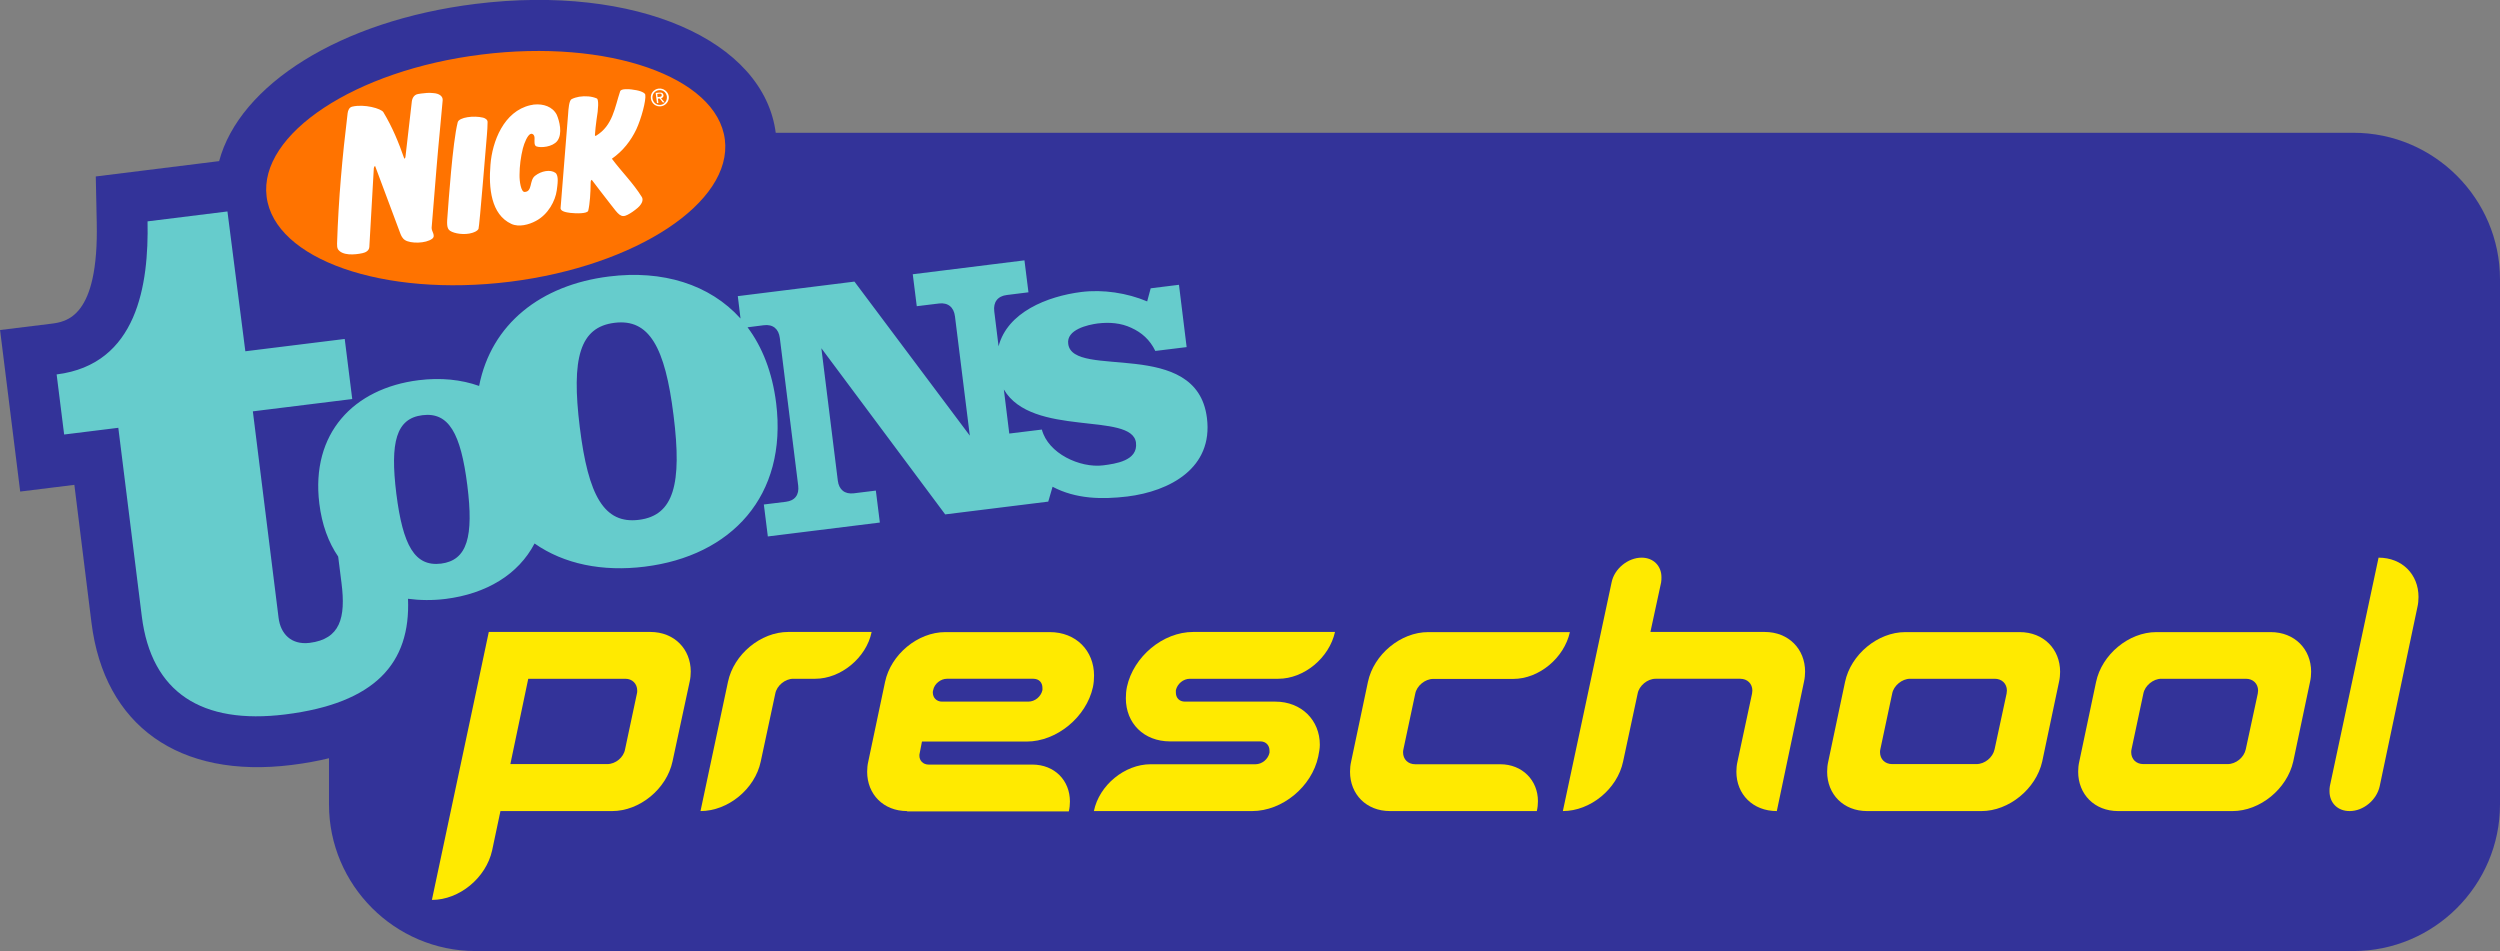 <?xml version="1.0" encoding="utf-8"?>
<!-- Generator: Adobe Illustrator 27.3.1, SVG Export Plug-In . SVG Version: 6.00 Build 0)  -->
<svg version="1.1"
	 id="svg2" xmlns:svg="http://www.w3.org/2000/svg" xmlns:inkscape="http://www.inkscape.org/namespaces/inkscape" xmlns:sodipodi="http://sodipodi.sourceforge.net/DTD/sodipodi-0.dtd" xmlns:rdf="http://www.w3.org/1999/02/22-rdf-syntax-ns#" xmlns:cc="http://creativecommons.org/ns#" xmlns:dc="http://purl.org/dc/elements/1.1/" sodipodi:docname="Nicktoons_UK_2004.svg" sodipodi:version="0.32"
	 xmlns="http://www.w3.org/2000/svg" xmlns:xlink="http://www.w3.org/1999/xlink" x="0px" y="0px" viewBox="0 0 1564.6 595.2"
	 style="enable-background:new 0 0 1564.6 595.2;" xml:space="preserve">
<rect x="0" y="0" width="1564.6" height="595.2" fill="#808080" stroke="none"/>
<style type="text/css">
	.st0{fill:#333399;}
	.st1{fill:#FF7300;}
	.st2{fill:#66CCCC;}
	.st3{fill-rule:evenodd;clip-rule:evenodd;fill:#FFFFFF;}
	.st4{fill:#FFEA00;}
</style>
<sodipodi:namedview  bordercolor="#666666" borderopacity="1" gridtolerance="10" guidetolerance="10" id="namedview17" inkscape:current-layer="layer1" inkscape:cx="302.48897" inkscape:cy="160.15433" inkscape:document-rotation="0" inkscape:pageopacity="0" inkscape:pageshadow="2" inkscape:snap-global="true" inkscape:window-height="705" inkscape:window-maximized="1" inkscape:window-width="1366" inkscape:window-x="-8" inkscape:window-y="-8" inkscape:zoom="1" objecttolerance="10" pagecolor="#ffffff" showgrid="false">
	</sodipodi:namedview>
<path class="st0" d="M1472.9,595.2H297.6c-50.5,0-91.7-41.3-91.7-91.7V174.8c0-50.5,41.3-91.7,91.7-91.7h1175.3
	c50.5,0,91.7,41.3,91.7,91.7v328.7C1564.6,554,1523.3,595.2,1472.9,595.2z"/>
<g id="layer1" transform="translate(14.245,-625.665)" inkscape:groupmode="layer" inkscape:label="Layer 1">
	<g id="g835">
		<path id="path14865" sodipodi:nodetypes="ccccccccccccccccccccccccc" class="st0" d="M471.3,709.2c-7.3-58.6-88.1-93.5-187.9-81.1
			c-84.7,10.5-147.7,50.6-160.5,98.4l-77.2,9.6l0.6,28.8c1.3,59.7-19.1,62.2-28.8,63.4l-31.7,3.9l12.6,101.1l33.9-4.2l10.7,86.2
			c8,64.6,54.9,97.9,125.4,89.1c68.3-8.5,93.3-41.7,101.4-72.5c23.5-2.9,43.6-12.8,59-26.8c19.5,7.1,41.2,9.7,64.6,6.8
			c19-2.4,36-7.8,50.6-15.6l221.3-27.6c11.3,1,21.6,0.2,29.9-0.8c52-6.5,83.2-40.6,77.7-84.9c-2-16.2-10.7-29.1-10.7-29.1
			l-10.7-85.7l-67.9,8.4c-7.6-1.1-18.1-0.9-26,0.1l-3-23.9l-213.1,26.5C463.4,759,474.5,734.6,471.3,709.2z"/>
		<path id="path14875" sodipodi:nodetypes="ccccc" class="st1" d="M439.4,713c4.9,39.3-55.4,79.1-134.6,89
			c-79.2,9.8-147.3-14-152.2-53.3c-4.9-39.2,55.4-79.1,134.5-88.9C366.3,649.9,434.5,673.7,439.4,713z"/>
		
			<path id="path14877" sodipodi:nodetypes="cccccccccccccccccccccccccccccccccccccccccccccccccccccccccccccccccccccccccccccccc" class="st2" d="
			M672.7,828.1c7.5-0.9,14.6-0.3,21,2.7c6.4,2.9,11.6,7.3,15.1,14.5l19.6-2.4l-4.8-39l-17.7,2.2l-2.2,8.2
			c-12.6-5.3-27.6-7.6-41.2-5.9c-21.4,2.7-46.3,12.7-51.8,34l-2.7-21.9c-0.7-5.7,2.1-9.5,7.8-10.2l13.6-1.7l-2.5-20l-69.9,8.7
			l2.5,20l13.9-1.7c5.6-0.7,9.3,2.3,10,8l9.3,74.7l-72.2-96.4l-73,9.1l1.7,14c-19.3-21.4-48.8-30.5-82.3-26.3
			c-42.7,5.3-73.7,29.7-81.3,68.5c-11.2-4-24-5.3-37.8-3.6c-40.8,5.1-67.6,33.3-62.2,77.2c1.6,13.2,5.7,24.3,11.8,33.2l2.1,16.7
			c2.7,21.6-0.8,34.9-20,37.3c-11.6,1.4-18.2-5.8-19.4-15.7l-16.1-129.2l62.2-7.7l-4.7-37.6l-62.2,7.7L128.1,758l-50,6.2
			c0.8,39.5-6.3,89.5-56.9,95.8l4.7,37.6l33.9-4.2l14.7,118c6,47.9,37.7,67.8,89.7,61.4c56.3-7,78.6-32,76.9-72.4
			c7.4,1,15.3,1.1,23.5,0.1c25.5-3.2,45.6-15.3,55.7-34.7c18.4,12.9,42.5,17.8,69,14.5c54-6.7,89.4-44.1,82.2-102.4
			c-2.4-19.1-8.6-35-17.9-47.4l10.2-1.3c5.7-0.7,9.3,2.3,10,8l11.5,92.4c0.7,5.7-2,9.4-7.7,10.1l-13.8,1.7l2.5,20l70.1-8.7l-2.5-20
			l-13.8,1.7c-5.7,0.7-9.3-2.3-10-7.9l-10.3-82.9l77.5,104l64.5-8l2.7-9.3c14.6,7.7,30.8,8,46.8,6.1c26.5-3.3,53.8-17.7,49.8-49.2
			c-6.3-50.7-84-23.9-86.8-46.3C653,831.9,666.7,828.9,672.7,828.1L672.7,828.1z M261.8,978.4c-16.5,2-23.9-11.3-28-43.7
			c-4-32.4-0.1-47.2,16.4-49.2c16.4-2,23.9,11.3,28,43.7S278.2,976.3,261.8,978.4z M385.6,951c-21.7,2.7-31.7-14.9-37-58
			c-5.3-43-0.1-62.6,21.7-65.3c21.7-2.7,31.7,15,37,58C412.7,928.7,407.4,948.3,385.6,951z M637.8,894.5l-20.4,2.5l-3.4-27.6
			c17.6,30.2,80.2,13.8,82.7,33.3c1.4,11.4-13,13.2-20.5,14.2C661.7,918.7,641.7,909.5,637.8,894.5L637.8,894.5z"/>
		
			<path id="path1330-7" sodipodi:nodetypes="cccccccccccccccccccccccccccccccccccccccccccccccccccccccccccccccccccccccccccccccccccccccccccccccccccccccc" class="st3" d="
			M249.3,684.2c-0.7,0.1-1.4,0.2-1.9,0.3c-2.4,0.4-3.6,2.4-3.9,4.6l-4,34.8c-0.1,0.8-0.7,1.1-0.7,1.1c-3.6-10.3-7.4-19.6-13.1-29.1
			c-1.3-2.3-12-5.3-19.5-3.5c-1.9,0.4-2.7,2.4-2.9,4.2c-3.3,27.1-5.7,53.5-6.6,81.5c0,1.3,0,2.6,0.6,3.6c2.7,4,10.3,3.5,15.3,2.4
			c2-0.4,4.2-1.6,4.3-3.9l2.8-49.2c0.1-1.1,0.8-1.5,0.8-1.5c5.4,14.7,10.4,27.6,15.8,42.3c0.5,1.3,1.3,3.1,2.9,4.1
			c3.5,2.3,13,2.2,17-0.8c2.5-1.9-0.5-4.6-0.3-7c0,0,2.2-26.6,3.1-37.9c1.2-14.9,2.9-30.8,3.8-41.8c0.2-2.4-2-4.3-6.1-4.5
			C254.4,683.6,251.5,683.9,249.3,684.2L249.3,684.2z M376.9,681.5c-1.6,0.1-2.7,0.5-3,1.2c-3.4,10.1-4.6,21.6-15.1,27.9
			c-0.5,0.3-0.8,0-0.7-0.7c0.2-2.3,0.5-6.3,1-9.4c1.2-6.9,1.4-12.6,0.2-13.2c-3.1-1.4-7.3-1.7-11.1-1.1c-1.7,0.3-3.3,0.8-4.7,1.5
			c-1.6,0.8-2,6.1-2.2,9.4l-4.7,58.7c-0.2,2.2,3.7,2.8,6.1,3.1c3.5,0.4,10.7,0.6,11.2-1.4c1-4.1,1.5-11.4,1.5-17.5
			c0-1.1,0.3-1.6,0.7-1.8c0,0,9.5,12.5,12,15.6c4.6,5.9,6.2,8.5,10.4,6.3c2-1,4.3-2.6,6.4-4.4c3.3-3,3.4-5.4,2.5-6.8
			c-5.4-8.7-12.5-15.6-18.7-23.9c7-4.9,11.9-11.3,15.3-18.4c3.1-6.7,6.2-18.1,5.6-21.7c-0.2-1.1-2.9-2.5-7-3
			C380.5,681.5,378.5,681.4,376.9,681.5L376.9,681.5z M398,681.1c-3.1,0.4-5.3,3-4.9,6.2c0.4,3.2,3.2,5.3,6.3,4.9
			c3-0.4,5.3-3.1,4.9-6.3C403.8,682.8,400.9,680.8,398,681.1z M320,691.1c-0.4,0-0.8,0.1-1.1,0.2c-0.4,0.1-0.8,0.1-1.2,0.2l0,0
			c-16.7,3.8-23.9,22.8-25,37.3c-1.2,14.4,0.3,31.1,13.1,37c4.8,2.2,11.1,0.4,15.2-1.8c7.9-4.1,12.3-12.7,13.2-19.2
			c0.4-3.3,1.5-9.3-0.9-11c-3.1-2.2-8.8-1.2-12.7,1.9c-3.7,2.9-1.5,9.9-6.5,10.1c-2.3,0.1-3.3-6.8-3.2-10.7c0-5.5,0.8-11.4,2.1-16.6
			c0.9-3.5,2.9-8.1,4.6-8.9c1.4-0.7,2.7,0.5,2.7,2.5c0,2.1-0.4,4.6,1.2,5.2c2.7,1,10,0.4,13-3.4c3.5-4.6,1.3-12.7-0.3-16.4
			C331.6,692.4,325.8,690.5,320,691.1L320,691.1z M398.1,682.1c2.5-0.3,4.7,1.4,5,4c0.3,2.6-1.4,4.9-3.9,5.2
			c-2.6,0.3-4.7-1.4-5.1-4.1C393.8,684.7,395.5,682.4,398.1,682.1z M396.1,683.8l0.8,6.4l0.9-0.1l-0.3-2.7l1.1-0.1l2,2.5l1.1-0.1
			l-2.2-2.5c0.9-0.3,1.6-0.9,1.5-2c-0.2-1.2-1-1.8-2.5-1.6L396.1,683.8z M278.4,699c-3.2,0.5-5.8,1.6-6.2,3.2
			c-3.2,12.6-5.8,50.8-6.3,57.4c-0.5,5.9-0.7,9,1.5,10.5c2.7,1.8,9.1,2.8,13.9,1.3c1.5-0.5,3.1-1.1,3.9-2.4c0.6-1,5-56.4,5.3-59.1
			c0.2-2.6,0.4-5.2,0.4-7.9c0-1.5-1.6-2.4-2.8-2.7C285.3,698.6,281.5,698.5,278.4,699z M397.1,684.5l1.3-0.2c0.7-0.1,1.4,0,1.5,0.8
			c0.1,1-0.7,1.1-1.4,1.2l-1.2,0.1L397.1,684.5z"/>
	</g>
</g>
<g>
	<path class="st4" d="M383.1,507.6h-69.9l-5.2,24.6c-3.8,17.2-20.5,31-37.7,31l28.9-136l6.7-31.7h31H407c15,0,25.3,10.7,25.3,24.8
		c0,1.9-0.2,4.3-0.7,6.4l-10.7,49.8C417.2,493.8,400.3,507.6,383.1,507.6z M398.6,434.1c0.2-0.7,0.2-1.2,0.2-1.9
		c0-4.3-3.1-7.4-7.4-7.4h-60.8l-11.2,53.4H380c5.2,0,10.3-4.1,11.2-9.3L398.6,434.1z"/>
	<path class="st4" d="M510.2,424.8h-13.8c-5,0-10.3,4.3-11.2,9.3l-9.1,42.5c-3.6,17.2-20.5,31-37.7,31l17.2-80.9
		c3.6-17.2,20.5-31.2,37.7-31.2h52.2C542.2,411.7,526.2,424.8,510.2,424.8z"/>
	<path class="st4" d="M567.7,507.6c-14.8,0-25-10.5-25-24.6c0-2.1,0.2-4.3,0.7-6.4l10.5-49.8c3.6-17.2,20.5-31.2,37.7-31.2h65.4
		c16.5,0,27.7,11.7,27.7,27.2c0,2.4-0.2,4.8-0.7,7.2c-4.1,18.8-22.7,34.1-41.5,34.1H577l-1.4,7.2c-0.2,0.5-0.2,1.2-0.2,1.7
		c0,3.1,2.4,5.5,5.7,5.5h64.9c14.1,0,23.6,10,23.6,23.1c0,2.1-0.2,4.1-0.7,6.2H567.7z M652.4,430.5c0-3.3-2.1-5.7-5.7-5.7h-54.1
		c-3.8,0-7.9,3.1-8.6,7.2c-0.2,0.5-0.2,1-0.2,1.4c0,3.3,2.4,5.7,5.7,5.7h54.1c4.1,0,7.9-3.1,8.8-7.2
		C652.4,431.5,652.4,431,652.4,430.5z"/>
	<path class="st4" d="M783.6,507.6h-99c3.3-16.2,19.3-29.3,35.5-29.3h65.6c4.1,0,7.9-3.1,8.8-7.2c0-0.5,0-1,0-1.4
		c0-3.1-2.1-5.7-5.7-5.7h-56.5c-16.5,0-27.7-11.4-27.7-27c0-2.4,0.2-4.8,0.7-7.2c4.1-18.8,22.4-34.3,41.5-34.3h88.7
		c-3.6,16.2-19.3,29.3-35.5,29.3h-55.3c-4.1,0-7.9,3.1-8.8,7.2c0,0.5,0,1,0,1.4c0,3.3,2.1,5.7,5.7,5.7h56.5
		c16.5,0,27.9,11.7,27.9,27c0,2.4-0.5,4.8-1,7.4C821,492.3,802.6,507.6,783.6,507.6z"/>
	<path class="st4" d="M869.9,507.6c-14.8,0-25-10.5-25-24.6c0-2.1,0.2-4.3,0.7-6.4l10.5-49.8c3.6-17.2,20.5-31.2,37.7-31.2h88.7
		c-3.6,16.2-19.3,29.3-35.5,29.3h-50.1c-5,0-10.3,4.3-11.2,9.3l-7.4,34.8c-0.2,0.7-0.2,1.4-0.2,1.9c0,4.3,3.1,7.4,7.6,7.4h53.2
		c13.8,0,23.6,10,23.6,23.1c0,2.1-0.2,4.1-0.7,6.2H869.9z"/>
	<path class="st4" d="M1112,507.6c-15,0-25.3-10.5-25.3-24.6c0-2.1,0.2-4.3,0.7-6.4l9.1-42.5c0-0.7,0.2-1.2,0.2-1.9
		c0-4.3-3.1-7.4-7.6-7.4h-53c-5,0-10.3,4.3-11.2,9.3l-9.1,42.5c-3.6,17.2-20.5,31-37.7,31l30.5-143.1c1.7-8.6,10.3-15.5,18.8-15.5
		c7.4,0,12.4,5.2,12.4,12.2c0,1.2,0,2.1-0.2,3.3l-6.7,31h49.8h21.7c15,0,25.3,10.7,25.3,24.8c0,1.9-0.2,4.3-0.7,6.4L1112,507.6z"/>
	<path class="st4" d="M1240.1,507.6h-71.6c-14.8,0-25-10.5-25-24.6c0-2.1,0.2-4.3,0.7-6.4l10.5-49.8c3.6-17.2,20.5-31.2,37.7-31.2
		h71.6c15,0,25.3,10.7,25.3,24.8c0,1.9-0.2,4.3-0.7,6.4l-10.5,49.8C1274.2,493.8,1257.2,507.6,1240.1,507.6z M1255.8,434.1
		c0-0.7,0.2-1.2,0.2-1.9c0-4.3-3.1-7.4-7.6-7.4h-53c-5,0-10.3,4.3-11.2,9.3l-7.4,34.8c-0.2,0.7-0.2,1.4-0.2,1.9
		c0,4.3,3.1,7.4,7.6,7.4h52.7c5.2,0,10.3-4.1,11.4-9.3L1255.8,434.1z"/>
	<path class="st4" d="M1397.2,507.6h-71.6c-14.8,0-25-10.5-25-24.6c0-2.1,0.2-4.3,0.7-6.4l10.5-49.8c3.6-17.2,20.5-31.2,37.7-31.2
		h71.6c15,0,25.3,10.7,25.3,24.8c0,1.9-0.2,4.3-0.7,6.4l-10.5,49.8C1431.3,493.8,1414.4,507.6,1397.2,507.6z M1413,434.1
		c0-0.7,0.2-1.2,0.2-1.9c0-4.3-3.1-7.4-7.6-7.4h-53c-5,0-10.3,4.3-11.2,9.3l-7.4,34.8c-0.2,0.7-0.2,1.4-0.2,1.9
		c0,4.3,3.1,7.4,7.6,7.4h52.7c5.2,0,10.3-4.1,11.4-9.3L1413,434.1z"/>
	<path class="st4" d="M1470.5,507.6c-7.6,0-12.6-5.2-12.6-12.4c0-1,0-2.1,0.2-3.1l30.5-143.1c14.8,0,25,10.5,25,24.6
		c0,2.1-0.2,4.3-0.7,6.4l-23.6,112.1C1487.4,500.7,1479.1,507.6,1470.5,507.6z"/>
</g>
</svg>
